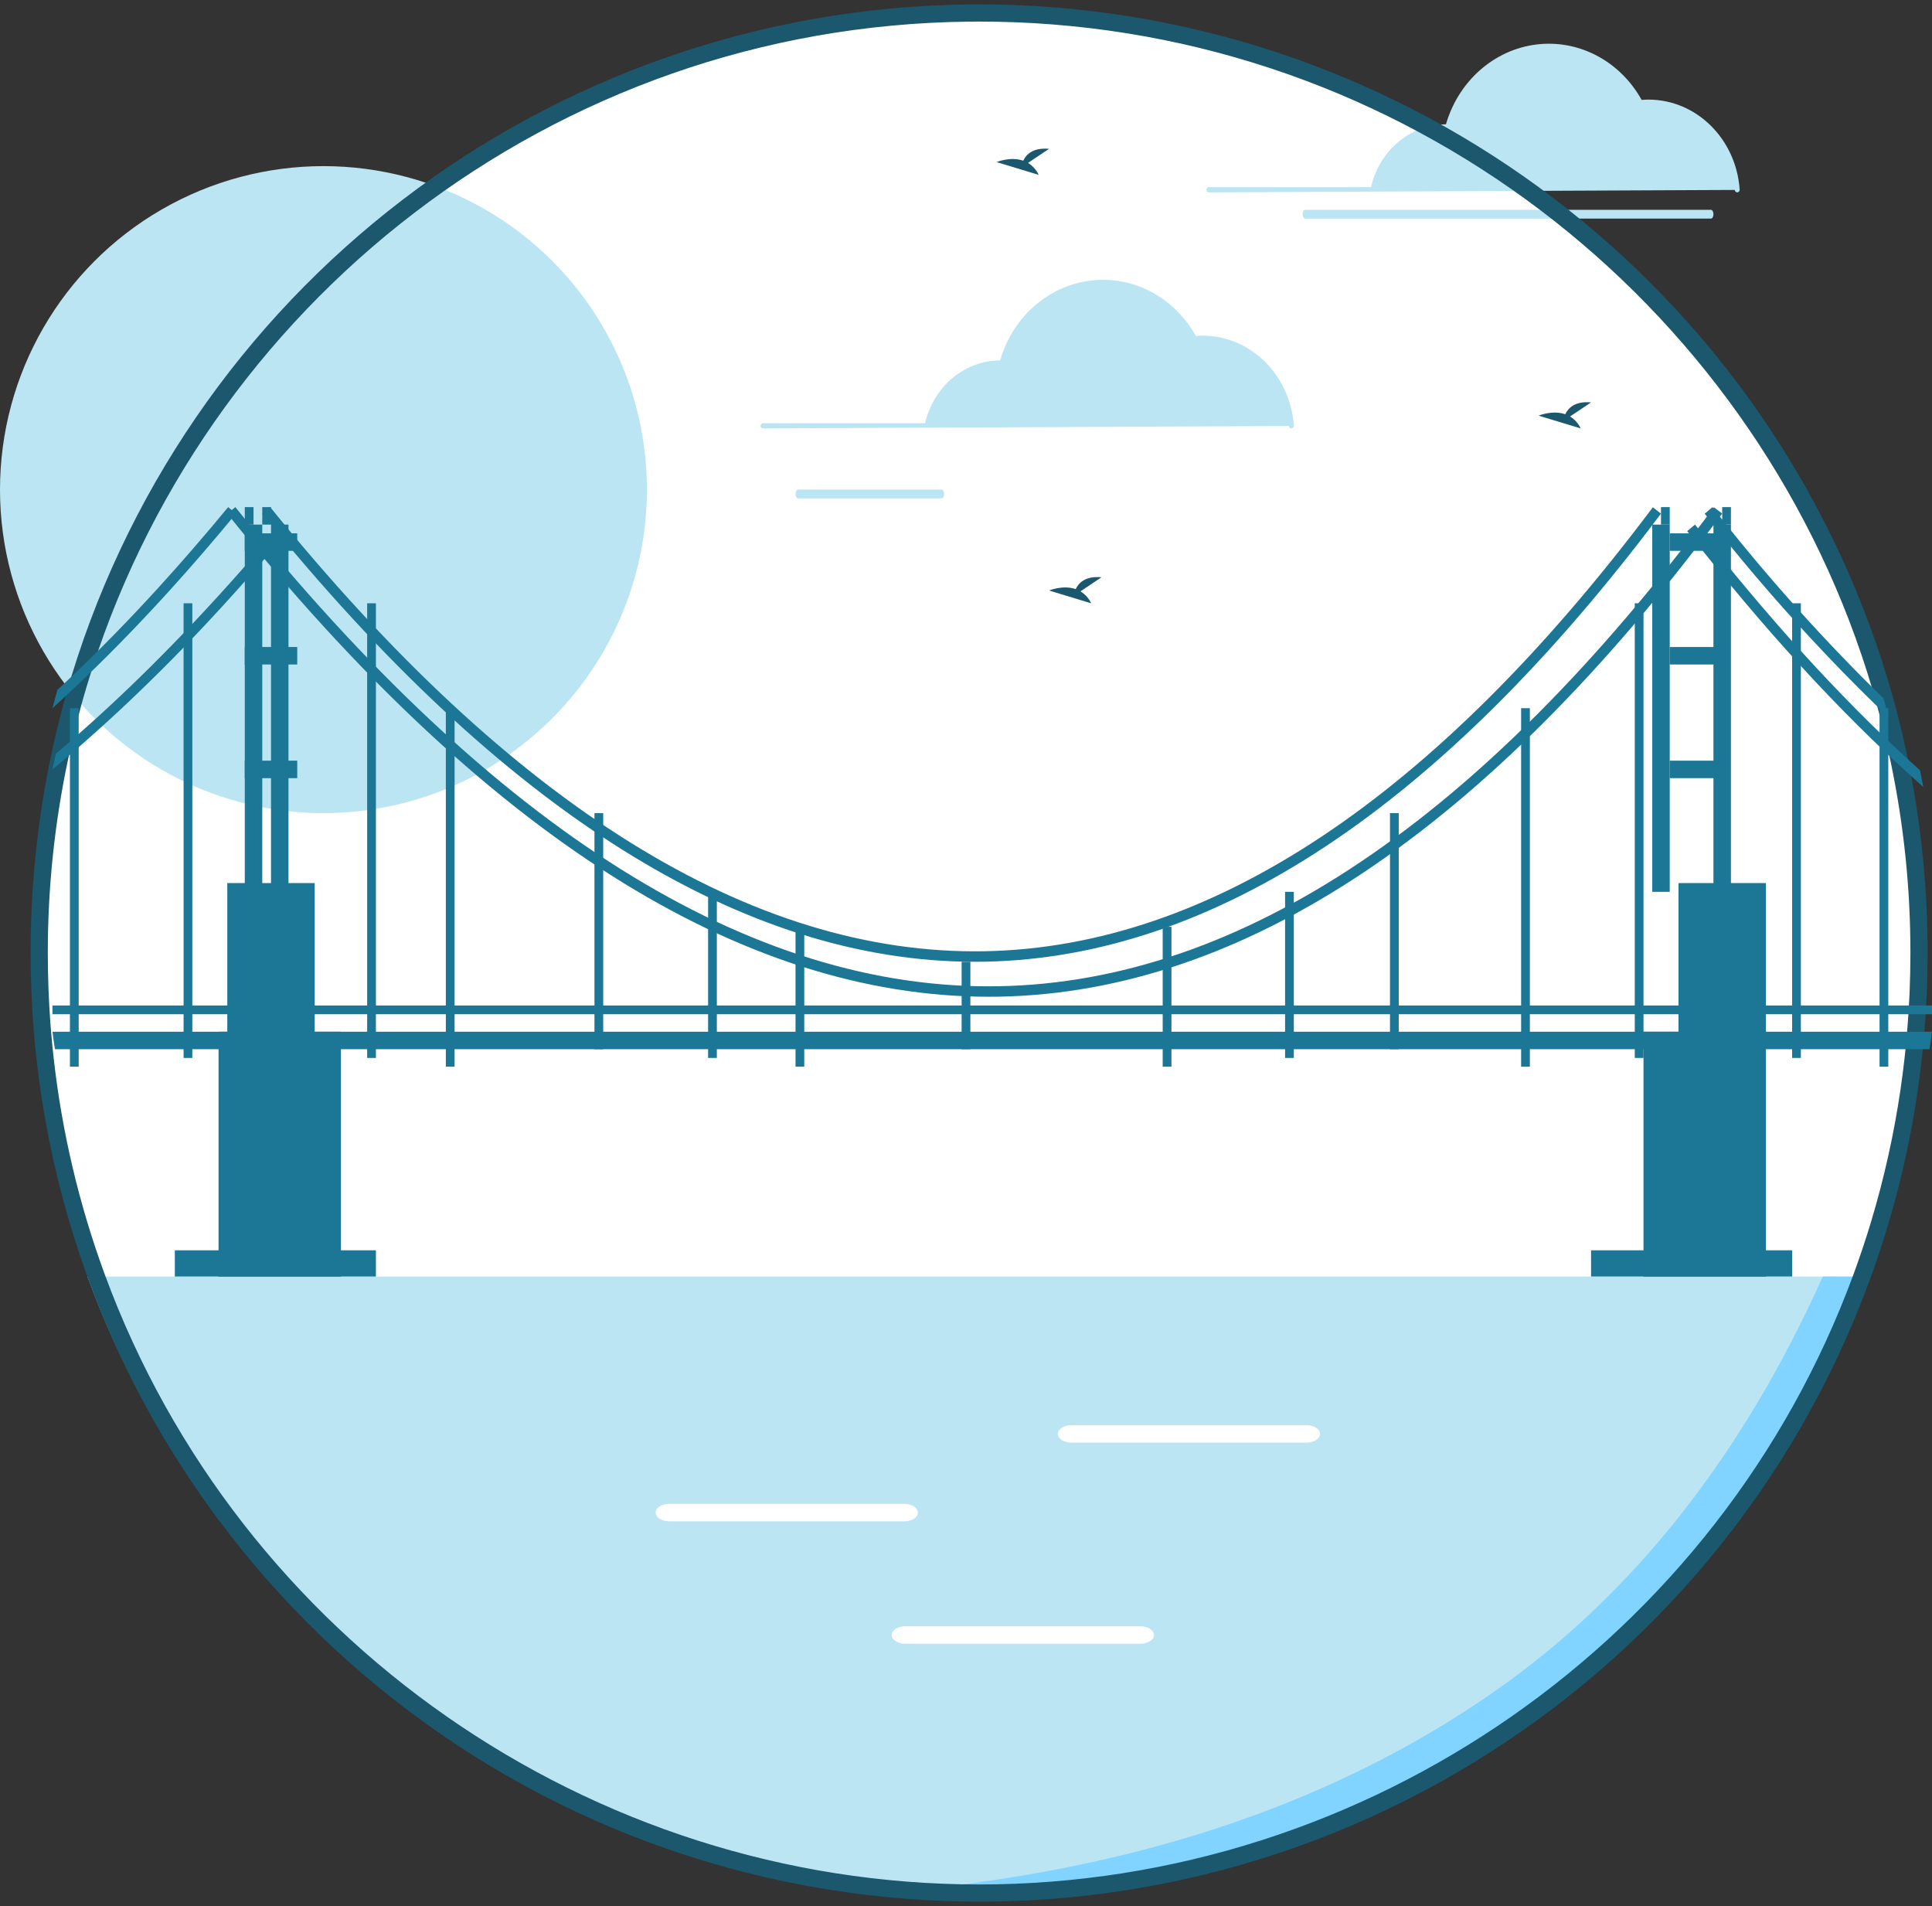 <?xml version="1.0" encoding="UTF-8"?>
<svg width="221px" height="218px" viewBox="0 0 221 218" version="1.1" xmlns="http://www.w3.org/2000/svg" xmlns:xlink="http://www.w3.org/1999/xlink">
    <rect x="0" y="0" width="221" height="218" fill="#333333" stroke="none"/>
    <title>undraw_golden_gate_bridge_re_e8tc</title>
    <g id="HIFI" stroke="none" stroke-width="1" fill="none" fill-rule="evenodd">
        <g id="CHD-PROPUESTA-2" transform="translate(-353, -1017)" fill-rule="nonzero">
            <g id="undraw_golden_gate_bridge_re_e8tc" transform="translate(353, 1018)">
                <path d="M218.008,87.194 C217.888,86.568 217.763,85.944 217.63,85.321 C217.333,83.927 217.007,82.535 216.655,81.156 C216.481,80.459 216.293,79.762 216.103,79.067 L216.103,79.064 C203.475,33.833 163.1,1.92 116.175,0.081 L116.165,0.081 C114.78,0.026 113.392,0 112,0 C111.619,0 111.238,0.003 110.86,0.01 C62.937,0.537 21.078,32.546 8.013,78.657 C7.813,79.361 7.623,80.067 7.442,80.775 C7.08,82.167 6.751,83.565 6.444,84.973 L6.444,84.976 C6.309,85.606 6.179,86.232 6.053,86.862 C4.683,93.824 3.996,100.904 4,108 C4,110.709 4.1,113.421 4.3,116.081 C4.329,116.462 4.358,116.843 4.391,117.221 C4.468,118.173 4.565,119.165 4.678,120.172 C10.332,169.903 49.408,209.238 99.101,215.22 C148.794,221.203 196.089,192.266 213.384,145.298 C214.13,143.273 214.813,141.228 215.431,139.163 C216.951,134.128 218.095,128.986 218.854,123.782 C219.031,122.581 219.187,121.377 219.322,120.172 C219.435,119.165 219.532,118.173 219.609,117.224 C219.868,114.199 220,111.096 220,108 C220.004,101.017 219.336,94.05 218.008,87.194 L218.008,87.194 Z" id="Path" fill="#FFFFFF"></path>
                <path d="M138.281,21 C138.181,21 138.088,20.944 138.038,20.852 C137.987,20.76 137.987,20.646 138.038,20.554 C138.088,20.462 138.181,20.405 138.281,20.405 L156.826,20.405 C157.786,16.202 161.324,13.236 165.4,13.217 C166.841,8.272 170.894,4.693 175.738,4.09 C180.582,3.486 185.306,5.97 187.787,10.427 C188.062,10.404 188.333,10.392 188.593,10.392 C194.062,10.408 198.598,14.893 198.999,20.682 C199.005,20.761 198.98,20.838 198.931,20.898 C198.883,20.957 198.814,20.994 198.739,20.999 C198.733,21 198.726,21 198.72,21 C198.573,21 198.451,20.879 198.44,20.724 L138.281,21 Z" id="Path" fill="#BBE5F3"></path>
                <path d="M195.718,24 L149.282,24 C149.126,23.999 149,23.775 149,23.5 C149,23.225 149.126,23.001 149.282,23 L195.718,23 C195.874,23.001 196,23.225 196,23.5 C196,23.775 195.874,23.999 195.718,24 L195.718,24 Z" id="Path" fill="#BBE5F3"></path>
                <rect id="Rectangle" fill="#1C7696" x="25" y="117" width="14" height="30"></rect>
                <rect id="Rectangle" fill="#1C7696" x="188" y="117" width="14" height="30"></rect>
                <path d="M210,145 C195.026,185.857 155.902,215 110,215 C64.098,215 24.974,185.857 10,145 L210,145 Z" id="Path" fill="#BBE5F3"></path>
                <path d="M212,145 C197.06,185.857 158.026,215 112.229,215 C110.806,215 108.729,215 106,215 C131.618,212.31 153.276,204.791 170.974,192.443 C186.719,181.458 199.232,165.643 208.512,145 L212,145 Z" id="Path-Copy" fill="#80D4FF"></path>
                <circle id="Oval" fill="#BBE5F3" cx="37" cy="55" r="37"></circle>
                <path d="M218.008,87.194 C217.888,86.568 217.762,85.944 217.63,85.321 C217.333,83.927 217.007,82.535 216.655,81.156 C216.481,80.459 216.293,79.762 216.103,79.067 L216.103,79.064 C203.475,33.833 163.1,1.92 116.175,0.081 L116.165,0.081 C114.78,0.026 113.392,0 112,0 C111.619,0 111.238,0.003 110.86,0.01 C62.937,0.537 21.078,32.546 8.013,78.657 C7.813,79.361 7.623,80.067 7.442,80.775 C7.08,82.167 6.751,83.565 6.444,84.973 L6.444,84.976 C6.309,85.606 6.179,86.232 6.053,86.862 C4.683,93.824 3.996,100.904 4,108 C4,110.709 4.1,113.421 4.3,116.081 C4.329,116.462 4.358,116.843 4.391,117.221 C4.468,118.173 4.565,119.165 4.678,120.172 C10.332,169.903 49.408,209.238 99.101,215.22 C148.794,221.203 196.089,192.266 213.384,145.298 C214.13,143.273 214.813,141.228 215.431,139.163 C216.951,134.128 218.095,128.986 218.854,123.782 C219.031,122.581 219.187,121.377 219.322,120.172 C219.435,119.165 219.532,118.173 219.609,117.224 C219.868,114.199 220,111.096 220,108 C220.004,101.017 219.336,94.05 218.008,87.194 L218.008,87.194 Z M218.644,117.143 C218.57,118.083 218.473,119.068 218.36,120.062 C218.224,121.26 218.07,122.455 217.898,123.646 C217.141,128.804 216.007,133.9 214.505,138.892 C213.888,140.936 213.211,142.959 212.474,144.962 C197.057,186.873 156.679,215.031 112,215.031 C67.321,215.031 26.943,186.873 11.526,144.962 C8.569,136.929 6.593,128.569 5.64,120.062 C5.527,119.068 5.43,118.083 5.353,117.14 C5.321,116.766 5.292,116.391 5.262,116.013 C5.069,113.376 4.969,110.683 4.969,108 C4.964,100.537 5.741,93.094 7.287,85.793 C7.422,85.144 7.568,84.498 7.713,83.852 L7.713,83.849 C8.055,82.39 8.424,80.941 8.821,79.503 C8.875,79.303 8.93,79.103 8.988,78.906 C9.04,78.716 9.095,78.525 9.153,78.335 C9.25,77.986 9.353,77.64 9.456,77.298 C22.581,33.54 63.011,1.472 110.867,0.975 C111.245,0.972 111.622,0.969 112,0.969 C113.382,0.969 114.76,0.995 116.133,1.046 C162.826,2.828 201.955,34.67 214.673,77.728 C214.886,78.451 215.092,79.178 215.293,79.91 C215.68,81.331 216.038,82.768 216.368,84.211 C216.513,84.85 216.652,85.493 216.784,86.138 C218.283,93.329 219.036,100.655 219.031,108 C219.031,111.067 218.902,114.144 218.644,117.143 Z" id="Shape" stroke="#1B576D" fill="#1B576D"></path>
                <rect id="Rectangle" fill="#1C7696" x="26" y="100" width="10" height="20"></rect>
                <rect id="Rectangle" fill="#1C7696" x="28" y="59" width="2" height="42"></rect>
                <rect id="Rectangle" fill="#1C7696" x="31" y="59" width="2" height="42"></rect>
                <rect id="Rectangle" fill="#1C7696" x="28" y="60" width="6" height="2"></rect>
                <rect id="Rectangle" fill="#1C7696" x="28" y="73" width="6" height="2"></rect>
                <rect id="Rectangle" fill="#1C7696" x="28" y="86" width="6" height="2"></rect>
                <rect id="Rectangle" fill="#1C7696" x="28" y="57" width="1" height="2"></rect>
                <rect id="Rectangle" fill="#1C7696" x="30" y="57" width="1" height="2"></rect>
                <rect id="Rectangle" fill="#1C7696" x="192" y="100" width="10" height="20"></rect>
                <rect id="Rectangle" fill="#1C7696" x="189" y="59" width="2" height="42"></rect>
                <rect id="Rectangle" fill="#1C7696" x="196" y="59" width="2" height="42"></rect>
                <rect id="Rectangle" fill="#1C7696" x="191" y="60" width="6" height="2"></rect>
                <rect id="Rectangle" fill="#1C7696" x="191" y="73" width="6" height="2"></rect>
                <rect id="Rectangle" fill="#1C7696" x="191" y="86" width="6" height="2"></rect>
                <rect id="Rectangle" fill="#1C7696" x="190" y="57" width="1" height="2"></rect>
                <rect id="Rectangle" fill="#1C7696" x="197" y="57" width="1" height="2"></rect>
                <path d="M221,117 C220.919,117.671 220.823,118.338 220.712,119 L6.288,119 C6.178,118.338 6.082,117.671 6,117 L221,117 Z" id="Path" fill="#1C7696"></path>
                <path d="M113.117,113 C84.706,113 55.403,94.418 26,57.75 L26.922,57 C56.497,93.883 85.898,112.333 114.293,111.796 C141.892,111.288 169.4,92.858 196.051,57.017 L197,57.733 C170.118,93.883 142.299,112.474 114.315,112.989 C113.916,112.996 113.517,113 113.117,113 Z" id="Path" fill="#1C7696"></path>
                <path d="M111.513,109 C84.928,109 57.511,91.767 30,57.758 L30.907,57 C58.573,91.201 86.062,108.282 112.637,107.796 C138.437,107.315 164.151,90.23 189.066,57.017 L190,57.741 C164.856,91.258 138.835,108.501 112.659,108.99 C112.277,108.997 111.895,109 111.513,109 Z" id="Path" fill="#1C7696"></path>
                <path d="M220,89 C219.603,88.647 219.202,88.291 218.805,87.932 C210.225,80.197 201.624,70.801 193,59.744 L193.892,59 C202.081,69.504 210.249,78.498 218.398,85.983 C218.808,86.362 219.219,86.736 219.631,87.106 C219.76,87.736 219.883,88.368 220,89 Z" id="Path" fill="#1C7696"></path>
                <path d="M216,81 C215.557,80.587 215.116,80.165 214.675,79.734 C207.644,72.886 201.07,65.543 195,57.757 L195.882,57 C201.527,64.231 207.603,71.084 214.072,77.518 C214.537,77.98 214.999,78.433 215.463,78.875 L215.463,78.879 C215.648,79.584 215.83,80.292 216,81 Z" id="Path" fill="#1C7696"></path>
                <rect id="Rectangle" fill="#1C7696" x="42" y="68" width="1" height="52"></rect>
                <rect id="Rectangle" fill="#1C7696" x="51" y="80" width="1" height="41"></rect>
                <rect id="Rectangle" fill="#1C7696" x="68" y="92" width="1" height="27"></rect>
                <rect id="Rectangle" fill="#1C7696" x="81" y="101" width="1" height="19"></rect>
                <rect id="Rectangle" fill="#1C7696" x="91" y="105" width="1" height="16"></rect>
                <rect id="Rectangle" fill="#1C7696" x="205" y="68" width="1" height="52"></rect>
                <rect id="Rectangle" fill="#1C7696" x="215" y="80" width="1" height="41"></rect>
                <path d="M33,59.703 C28.958,64.526 24.92,69.018 20.885,73.177 C20.494,73.575 20.108,73.97 19.724,74.364 C16.501,77.628 13.283,80.679 10.07,83.517 C9.68,83.863 9.293,84.203 8.907,84.537 C8.344,85.024 7.784,85.505 7.222,85.98 C7.09,86.091 6.963,86.202 6.831,86.31 C6.556,86.541 6.278,86.772 6,87 C6.125,86.399 6.253,85.801 6.387,85.2 L6.387,85.197 C6.675,84.96 6.959,84.716 7.244,84.47 C7.378,84.356 7.509,84.242 7.644,84.128 L7.644,84.124 C8.066,83.764 8.487,83.398 8.907,83.027 C9.297,82.688 9.685,82.344 10.07,81.995 C13.284,79.125 16.502,76.036 19.724,72.727 C20.111,72.33 20.498,71.932 20.885,71.528 C24.619,67.642 28.356,63.466 32.095,59 L33,59.703 Z" id="Path" fill="#1C7696"></path>
                <path d="M27,57.738 C24.467,60.81 21.937,63.741 19.409,66.53 C19.06,66.913 18.714,67.293 18.365,67.67 C15.109,71.211 11.855,74.517 8.603,77.586 C8.244,77.924 7.888,78.258 7.534,78.588 C7.479,78.643 7.422,78.694 7.367,78.742 C7.223,78.879 7.079,79.01 6.935,79.144 C6.624,79.435 6.314,79.719 6,80 C6.179,79.301 6.368,78.602 6.567,77.905 C6.896,77.605 7.224,77.298 7.55,76.985 C7.7,76.845 7.847,76.704 7.998,76.561 C11.353,73.383 14.712,69.951 18.074,66.265 C20.747,63.333 23.423,60.245 26.1,57 L27,57.738 Z" id="Path" fill="#1C7696"></path>
                <rect id="Rectangle" fill="#1C7696" x="21" y="68" width="1" height="52"></rect>
                <rect id="Rectangle" fill="#1C7696" x="8" y="80" width="1" height="41"></rect>
                <rect id="Rectangle" fill="#1C7696" x="187" y="68" width="1" height="52"></rect>
                <rect id="Rectangle" fill="#1C7696" x="174" y="80" width="1" height="41"></rect>
                <rect id="Rectangle" fill="#1C7696" x="159" y="92" width="1" height="27"></rect>
                <rect id="Rectangle" fill="#1C7696" x="147" y="101" width="1" height="19"></rect>
                <rect id="Rectangle" fill="#1C7696" x="133" y="105" width="1" height="16"></rect>
                <rect id="Rectangle" fill="#1C7696" x="110" y="109" width="1" height="10"></rect>
                <path d="M103.436,173 L76.564,173 C75.7,173 75,172.552 75,172 C75,171.448 75.7,171 76.564,171 L103.436,171 C104.3,171 105,171.448 105,172 C105,172.552 104.3,173 103.436,173 Z" id="Path" fill="#FFFFFF"></path>
                <path d="M149.436,164 L122.564,164 C121.7,164 121,163.552 121,163 C121,162.448 121.7,162 122.564,162 L149.436,162 C150.3,162 151,162.448 151,163 C151,163.552 150.3,164 149.436,164 Z" id="Path" fill="#FFFFFF"></path>
                <path d="M130.436,187 L103.564,187 C102.7,187 102,186.552 102,186 C102,185.448 102.7,185 103.564,185 L130.436,185 C131.3,185 132,185.448 132,186 C132,186.552 131.3,187 130.436,187 Z" id="Path" fill="#FFFFFF"></path>
                <path d="M87.281,48 C87.181,48 87.088,47.944 87.038,47.852 C86.987,47.76 86.987,47.646 87.038,47.554 C87.088,47.462 87.181,47.405 87.281,47.405 L105.826,47.405 C106.786,43.202 110.324,40.236 114.4,40.217 C115.841,35.272 119.894,31.693 124.738,31.09 C129.582,30.486 134.306,32.97 136.787,37.427 C137.062,37.404 137.333,37.392 137.593,37.392 C143.062,37.408 147.598,41.893 147.999,47.682 C148.005,47.761 147.98,47.838 147.931,47.898 C147.883,47.957 147.814,47.994 147.739,47.999 C147.733,48 147.726,48 147.72,48 C147.573,48 147.451,47.879 147.44,47.724 L87.281,48 Z" id="Path" fill="#BBE5F3"></path>
                <path d="M107.701,56 L91.297,56 C91.133,55.999 91,55.775 91,55.5 C91,55.225 91.133,55.001 91.297,55 L107.701,55 C107.807,54.999 107.906,55.095 107.96,55.249 C108.013,55.404 108.013,55.596 107.96,55.751 C107.906,55.905 107.807,56.001 107.701,56 L107.701,56 Z" id="Path" fill="#BBE5F3"></path>
                <path d="M117.595,17.634 L120,16.023 C118.131,15.85 117.363,16.703 117.049,17.379 C115.589,16.871 114,17.537 114,17.537 L118.813,19 C118.57,18.457 118.147,17.983 117.595,17.634 L117.595,17.634 Z" id="Path" fill="#1B576D"></path>
                <path d="M123.595,66.634 L126,65.023 C124.131,64.85 123.363,65.703 123.049,66.379 C121.589,65.871 120,66.537 120,66.537 L124.813,68 C124.57,67.457 124.147,66.983 123.595,66.634 L123.595,66.634 Z" id="Path" fill="#1B576D"></path>
                <path d="M179.595,46.634 L182,45.023 C180.131,44.85 179.363,45.703 179.049,46.379 C177.589,45.871 176,46.537 176,46.537 L180.813,48 C180.57,47.457 180.147,46.983 179.595,46.634 Z" id="Path" fill="#1B576D"></path>
                <rect id="Rectangle" fill="#1C7696" x="20" y="142" width="23" height="3"></rect>
                <rect id="Rectangle" fill="#1C7696" x="182" y="142" width="23" height="3"></rect>
                <rect id="Rectangle" fill="#1C7696" x="6" y="114" width="215" height="1"></rect>
            </g>
        </g>
    </g>
</svg>
